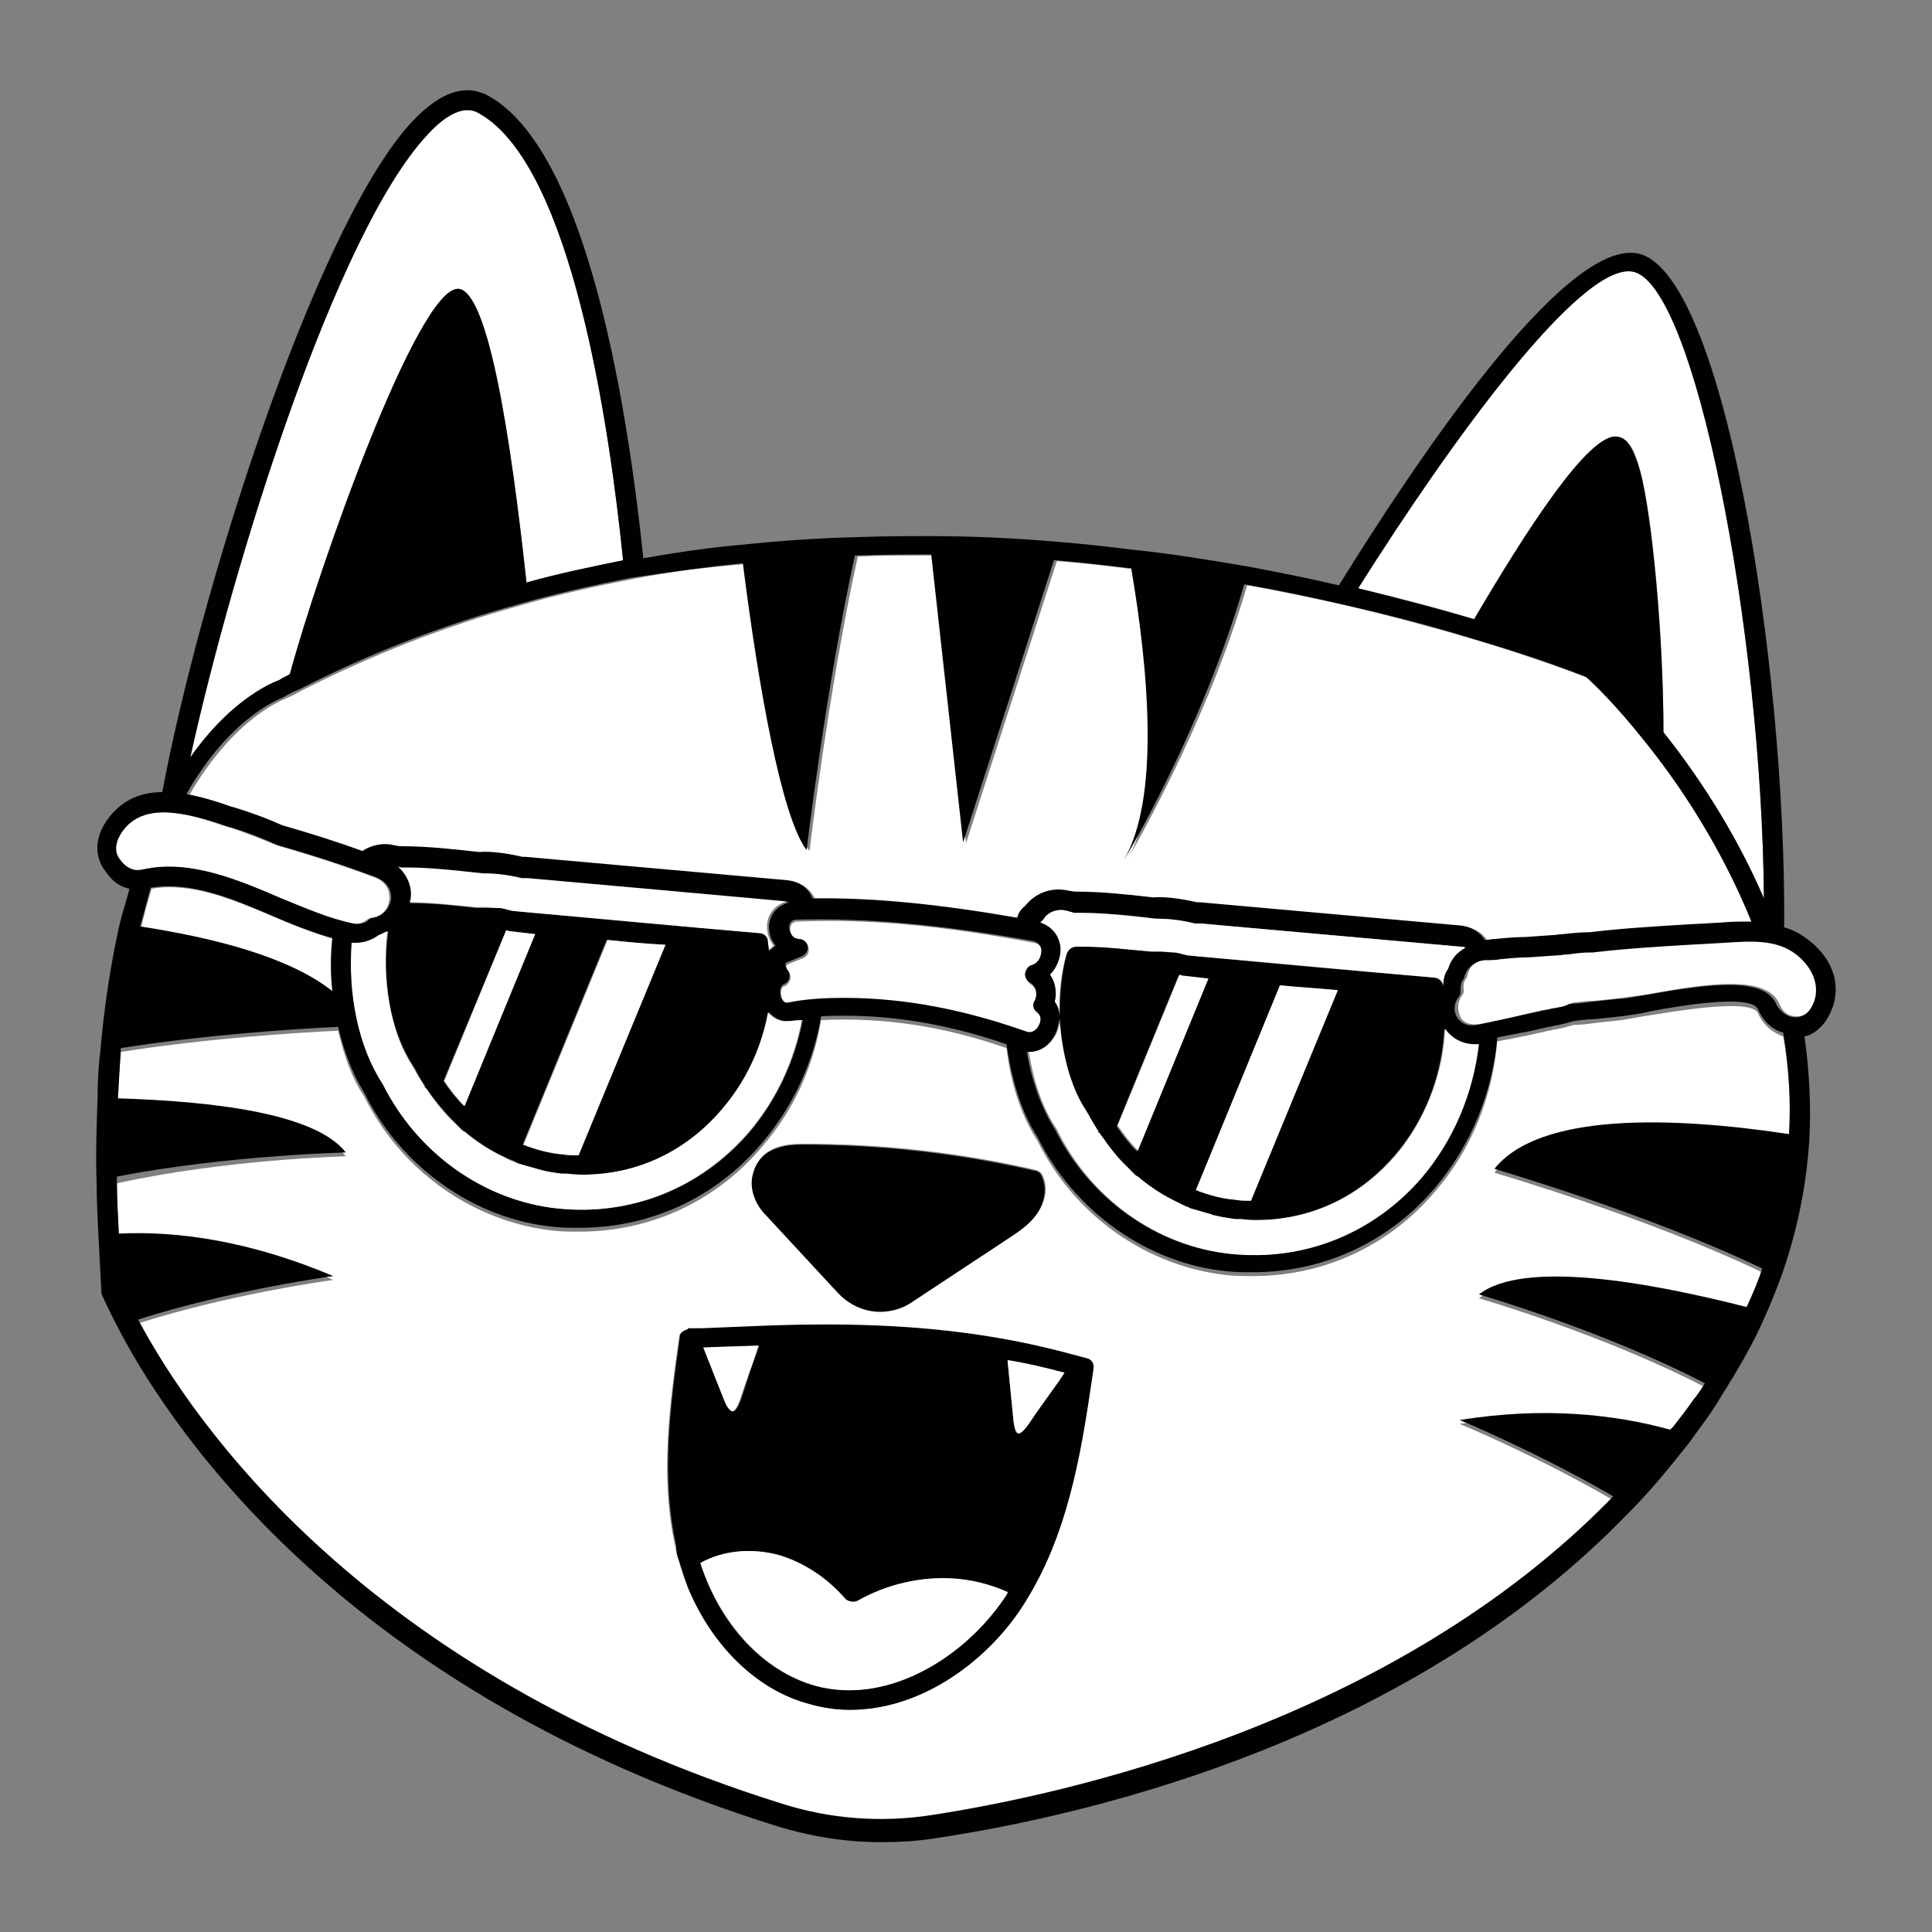<?xml version="1.0" encoding="utf-8"?>
<!-- Generator: Adobe Illustrator 22.1.0, SVG Export Plug-In . SVG Version: 6.00 Build 0)  -->
<svg version="1.1" id="Layer_1" xmlns="http://www.w3.org/2000/svg" xmlns:xlink="http://www.w3.org/1999/xlink" x="0px" y="0px"
	 viewBox="0 0 200 200" style="enable-background:new 0 0 200 200;" xml:space="preserve">
<rect x="0" y="0" width="200" height="200" fill="#808080" stroke="none"/>
<style type="text/css">
	.st0{fill:#FFFFFF;}
	.st1{fill:#010101;}
</style>
<g>
	<path class="st0" d="M152.6,64.1c5.4-9.3,11.9-19.3,14.8-18.9c1.1,0.1,1.8,1.2,2.4,3.6c1.3,4.7,2.4,17.2,2.4,27
		c3.2,4,7.3,10,10.4,17.2c-0.2-27.7-7.1-64.1-13.7-64.9c-5.4-0.7-18.6,17.4-28.3,32.8C144.7,61.9,148.8,62.9,152.6,64.1z"/>
	<path class="st0" d="M28.9,70.4c0.3-0.2,0.7-0.4,1.1-0.6c3-11,13.2-39.9,17.4-39.9c0,0,0.1,0,0.1,0c3,0.4,5.4,15.6,7,30.4
		c3.2-0.9,6.5-1.6,10-2.3c-1.4-13.8-5.2-40.7-14.8-46.2c-0.2-0.1-0.6-0.4-1.3-0.4c-0.9,0-2.3,0.5-4.2,2.6c-9.4,10.1-20,44-24.5,64.4
		C24.2,72,28.6,70.5,28.9,70.4z"/>
	<path class="st0" d="M34.5,102.7c-0.2-1.8-0.2-3.7,0-5.5c-2.1-0.6-4.2-1.5-6.2-2.3c-4.2-1.8-8.5-3.6-12.6-2.9
		c-0.4,1.3-0.8,2.7-1.1,4.1C22.4,97.2,30.1,99.2,34.5,102.7z"/>
	<path class="st0" d="M12.3,128C12.3,128,12.3,128,12.3,128c6.2-0.2,13.7,0.8,22.2,4.5c0,0-10.5,1.4-20.2,4.5
		c5.7,10.7,23.5,36.6,66.6,50.1c5,1.6,10.4,2,15.5,1.2c13.7-2.1,47.8-9.5,70.6-33c-7.9-4.6-15.9-7.9-15.9-7.9c8.8-1.3,16-0.6,21.8,1
		c0.1-0.1,0.2-0.2,0.3-0.3c0.7-0.9,1.4-1.9,2.1-2.8c0.4-0.6,0.8-1.2,1.2-1.7c-10.6-5.5-23.4-9.2-23.4-9.2c4.6-3.6,17.5-1.3,27.7,1.3
		c0-0.1,0.1-0.1,0.1-0.2c0.6-1.3,1.1-2.5,1.5-3.7c0,0,0,0,0,0c0,0,0-0.1,0-0.1c-11.9-5.7-27.7-10.3-27.7-10.3
		c4.7-5.9,18.6-5.3,30.5-3.6c0.2-3.5,0-7-0.6-10.5c-1.1-0.4-2.1-1.2-2.6-2.4c-0.7-1.6-8.6-0.2-11.2,0.2c-1.3,0.2-2.3,0.4-2.9,0.5
		c-0.9,0.1-1.8,0.2-2.8,0.3c-0.7,0.1-1.4,0.2-2.2,0.2c-0.7,0.2-1.4,0.4-2.1,0.5c-0.3,0.1-0.6,0.1-0.9,0.2l-1.8,0.4
		c-1,0.2-2,0.4-3.1,0.6c-0.5,5.7-2.6,11.1-6.4,15.5c-4.8,5.7-11.6,8.8-18.9,8.8c-0.9,0-1.8,0-2.7-0.1c-8.3-0.9-15.8-6.2-19.6-13.9
		c-1.7-2.6-2.8-6-3.2-9.6c-6.6-2.3-12.8-3.2-19.2-2.9c-0.8,4.8-2.8,9.3-6.1,13.1c-4.8,5.7-11.6,8.8-18.9,8.8c-0.9,0-1.8,0-2.7-0.1
		c-8.3-0.9-15.8-6.2-19.6-13.9c-1.3-1.9-2.1-4.3-2.7-6.8c-4.3,0.2-13.7,0.8-22.5,2.2c0,0.1,0,0.2,0,0.3c-0.2,1.6-0.2,3.2-0.3,4.9
		c9.7,0.3,20.5,1.5,23.6,5.6c0,0-12.4,0.3-23.7,2.8c0,0.1,0,0.1,0,0.2C12.1,124.1,12.2,126,12.3,128z M78,121.6
		c0.6-3.2,3.9-3.2,5.3-3.2c8,0,16.1,0.9,23.9,2.7c0.3,0.1,0.6,0.3,0.7,0.5c0.6,1.2,0.4,2.7-0.5,4c-0.7,1-1.7,1.7-2.6,2.3l-10.3,6.8
		c-1,0.7-2.2,1-3.3,1c-1.6,0-3.2-0.7-4.4-2l-7.5-8.3C78.2,124.4,77.7,122.9,78,121.6z M70.3,138.4c0-0.2,0.1-0.3,0.2-0.4
		c0,0,0,0,0,0c0,0,0,0,0,0c0.1-0.1,0.2-0.2,0.3-0.2c0.1-0.1,0.2-0.1,0.3-0.1c0,0,0.1-0.1,0.1-0.1c0,0,0.1,0,0.1,0c0,0,0,0,0,0
		c0.4,0,0.8,0,1.2,0c2.6-0.1,5-0.2,7.4-0.3c6.3-0.2,14.7-0.2,23.3,1.3c3,0.5,6,1.2,8.8,2c0.1,0,0.2,0,0.4,0.1
		c0.5,0.2,0.8,0.6,0.7,1.1c-1.1,7.5-2.3,16-6.5,23.2c-0.2,0.3-0.4,0.7-0.6,1C102.4,171.7,95.6,177,88,177c-1.4,0-2.8-0.2-4.2-0.6
		c-5.4-1.5-10.1-6-12.6-12.1c-0.4-0.9-0.7-1.8-0.9-2.7c-0.2-0.5-0.3-1-0.4-1.5C68.3,152.9,69.3,145.5,70.3,138.4z"/>
	<path class="st0" d="M65.7,59.9c-4.1,0.8-8.2,1.7-11.9,2.8c-8,2.2-15.5,5.2-22.6,8.8c-0.5,0.3-1.1,0.6-1.6,0.8
		c-0.2,0.1-5.3,1.9-10,10c1.7,0.3,3.3,0.8,4.6,1.3l0.4,0.1c1.6,0.5,3.2,1.1,4.8,1.8c2.8,0.8,5.6,1.7,8.4,2.7c1-0.6,2.1-0.8,3.3-0.6
		l0.6,0.1l0.2,0c2.6,0,5.3,0.2,8,0.6c1.2-0.1,2.7,0.1,4.5,0.5l0.3,0c9,0.8,17.9,1.6,26.9,2.4c1.3,0.1,2.3,0.8,2.8,1.9
		c6.3-0.1,13.1,0.6,21.2,2c0-0.1,0.1-0.2,0.1-0.3c0.2-0.4,0.4-0.7,0.7-0.9c1-1.3,2.7-1.9,4.5-1.6l0.6,0.1l0.2,0c2.6,0,5.3,0.2,8,0.6
		c1.2-0.1,2.7,0.1,4.5,0.5l0.3,0c9,0.8,17.9,1.6,26.9,2.4c1.2,0.1,2.1,0.7,2.6,1.5c0.4,0,0.7-0.1,1.1-0.1c1-0.1,2.1-0.2,3.1-0.2
		l2.8-0.2c0.4,0,0.7-0.1,1.1-0.1c0.9-0.1,1.8-0.2,2.8-0.2c3.2-0.4,6.6-0.6,10-0.8l3.6-0.2c1-0.1,2-0.1,3.1-0.1
		c-3.2-7.9-7.6-14.4-11-18.6c-3-3.8-5.5-6.1-6.1-6.7c-0.9-0.3-5-1.9-11.5-3.9c-4.5-1.3-9.2-2.6-14-3.7c-3.1-0.7-6.4-1.4-9.8-2
		c0,0-0.1,0-0.1,0c-4.2,14.4-11.7,27.1-12.5,28.6c3.8-6.5,2.6-19.7,0.8-30.3c-0.1,0-0.2,0-0.3,0c-2.4-0.3-5-0.6-7.5-0.8
		c-0.1,0-0.2,0-0.2,0l-9.4,29.2l-3.3-29.8c0,0-0.1,0-0.1,0c-2.4,0-5,0-7.5,0.1c-0.1,0-0.2,0-0.3,0c-3,13.6-5,30.5-5,30.5
		c-2.6-3.4-5.1-17-6.6-29.7c0,0,0,0,0,0C73.1,58.7,69.4,59.2,65.7,59.9z"/>
	<path class="st1" d="M10.2,128.1c0.1,1.8,0.2,3.7,0.3,5.7c0,0.1,0,0.2,0.1,0.3c0,0.1,0.6,1.4,1.8,3.7c5.7,10.8,23.8,37.4,67.9,51.2
		c3.5,1.1,7.2,1.7,10.9,1.7c1.9,0,3.7-0.1,5.6-0.4c17.3-2.6,49.6-10.6,71.9-33.8c2.3-2.3,4.3-4.8,6.2-7.2c0.7-1,1.4-1.9,2.1-2.9
		c0.4-0.6,0.8-1.2,1.2-1.9c1.7-2.7,3.3-5.4,4.5-8.2c0.6-1.3,1.1-2.6,1.6-3.9c1.7-4.7,2.7-9.6,3-14.4c0.2-3.5,0-7.1-0.5-10.7
		c0.9-0.2,1.6-0.8,2.2-1.6c1.7-2.6,1.3-5.6-1.2-7.9c-1-0.9-2-1.5-3.1-1.8c0.2-27.6-6.4-68.7-15.4-69.8c-7.7-1-22.9,21.8-30.7,34.4
		c-2.9-0.7-6-1.3-9.1-1.9c-4.1-0.7-8.3-1.4-12.3-1.8c-2.5-0.3-5-0.6-7.6-0.8c-4.6-0.4-8.9-0.6-13.2-0.6c-2.5,0-5,0-7.6,0.1
		c-4.2,0.1-8.3,0.4-12.1,0.8c-3.4,0.3-6.8,0.8-10.1,1.4C65.1,43.5,61.1,16,50.7,10c-2.6-1.5-5.4-0.4-8.5,3.1
		C32.3,24.5,20.6,61.6,16.8,82c-2.1,0-4,0.7-5.5,2.6c-1.4,1.8-1.6,3.7-0.6,5.3l0.3,0.4c0.6,0.9,1.4,1.5,2.4,1.7
		c-0.3,1.2-0.7,2.4-1,3.6c-0.9,4-1.6,8.4-2,13.1c-0.2,1.6-0.3,3.2-0.3,5c-0.1,2.7-0.2,5.7-0.1,8.7C10,124.2,10.1,126.1,10.2,128.1z
		 M35.8,119.3c-3.2-4.1-13.9-5.3-23.6-5.6c0.1-1.7,0.2-3.3,0.3-4.9c0-0.1,0-0.2,0-0.3c8.9-1.4,18.2-2,22.5-2.2
		c0.6,2.5,1.5,4.9,2.7,6.8c3.8,7.7,11.4,13.1,19.6,13.9c0.9,0.1,1.8,0.1,2.7,0.1c7.3,0,14.1-3.1,18.9-8.8c3.2-3.8,5.3-8.3,6.1-13.1
		c6.3-0.3,12.5,0.6,19.2,2.9c0.5,3.6,1.5,7,3.2,9.6c3.8,7.7,11.4,13.1,19.6,13.9c0.9,0.1,1.8,0.1,2.7,0.1c7.3,0,14.1-3.1,18.9-8.8
		c3.7-4.4,5.9-9.8,6.4-15.5c1-0.2,2-0.4,3.1-0.6l1.8-0.4c0.3-0.1,0.6-0.1,0.9-0.2c0.7-0.1,1.4-0.3,2.1-0.5c0.7-0.1,1.5-0.2,2.2-0.2
		c1-0.1,1.9-0.2,2.8-0.3c0.6-0.1,1.7-0.2,2.9-0.5c2.6-0.5,10.5-1.9,11.2-0.2c0.5,1.2,1.5,2.1,2.6,2.4c0.6,3.5,0.8,7.1,0.6,10.5
		c-11.9-1.8-25.8-2.3-30.5,3.6c0,0,15.8,4.6,27.7,10.3c0,0,0,0.1,0,0.1c0,0,0,0,0,0c-0.4,1.2-0.9,2.4-1.5,3.7c0,0.1-0.1,0.1-0.1,0.2
		c-10.2-2.6-23.1-4.9-27.7-1.3c0,0,12.8,3.7,23.4,9.2c-0.4,0.6-0.7,1.1-1.2,1.7c-0.7,1-1.4,1.9-2.1,2.8c-0.1,0.1-0.2,0.2-0.3,0.3
		c-5.8-1.6-13.1-2.4-21.8-1c0,0,8,3.3,15.9,7.9c-22.8,23.5-56.9,30.9-70.6,33c-5.2,0.8-10.5,0.4-15.5-1.2
		c-43.1-13.5-60.9-39.4-66.6-50.1c9.7-3.1,20.2-4.5,20.2-4.5c-8.5-3.6-16-4.7-22.2-4.4c0,0,0,0,0,0c-0.1-2-0.2-3.9-0.2-5.7
		c0-0.1,0-0.1,0-0.2C23.4,119.6,35.8,119.3,35.8,119.3z M12.8,89.2l-0.3-0.4c-0.7-1.2,0.1-2.4,0.5-2.9c2.4-3,7.2-1.5,10.7-0.3
		l0.4,0.1c1.6,0.5,3.1,1.1,4.7,1.8c3.5,1,6.9,2.1,10.1,3.3c1.5,0.6,1.6,1.7,1.6,2.2c-0.1,0.8-0.7,1.8-1.8,2c-0.2,0-0.4,0.1-0.5,0.2
		c-0.4,0.4-1,0.5-1.4,0.4c-2.5-0.5-5-1.6-7.7-2.7c-3.8-1.6-7.6-3.2-11.5-3.2c-0.9,0-1.8,0.1-2.7,0.3C13.9,90.2,13.2,89.9,12.8,89.2z
		 M48.4,11.4c0.6,0,1,0.2,1.3,0.4c9.5,5.5,13.4,32.4,14.8,46.2c-3.4,0.7-6.8,1.4-10,2.3c-1.6-14.8-3.9-30-7-30.4c0,0-0.1,0-0.1,0
		C43.2,29.9,33,58.7,30,69.8c-0.4,0.2-0.8,0.4-1.1,0.6c-0.2,0.1-4.7,1.6-9.2,8C24.2,58,34.8,24.1,44.2,14
		C46.1,11.9,47.5,11.4,48.4,11.4z M76.9,58.3c1.6,12.7,4,26.3,6.6,29.7c0,0,2-16.9,5-30.5c0.1,0,0.2,0,0.3,0c2.5-0.1,5-0.1,7.5-0.1
		c0,0,0.1,0,0.1,0l3.3,29.8l9.4-29.2c0.1,0,0.2,0,0.2,0c2.5,0.2,5.1,0.5,7.5,0.8c0.1,0,0.2,0,0.3,0c1.8,10.6,3,23.9-0.8,30.3
		c0.9-1.4,8.3-14.2,12.5-28.6c0,0,0.1,0,0.1,0c3.4,0.6,6.7,1.3,9.8,2c4.8,1.1,9.6,2.3,14,3.7c6.5,1.9,10.6,3.5,11.5,3.9
		c0.6,0.5,3.1,2.9,6.1,6.7c3.4,4.2,7.8,10.7,11,18.6c-1,0-2.1,0-3.1,0.1l-3.6,0.2c-3.3,0.2-6.7,0.4-10,0.8c-0.9,0-1.9,0.1-2.8,0.2
		c-0.4,0-0.7,0.1-1.1,0.1l-2.8,0.2c-1,0-2.1,0.1-3.1,0.2c-0.4,0-0.7,0.1-1.1,0.1c-0.5-0.8-1.4-1.4-2.6-1.5c-9-0.8-17.9-1.6-26.9-2.4
		l-0.3,0c-1.8-0.4-3.3-0.6-4.5-0.5c-2.7-0.3-5.3-0.6-8-0.6l-0.2,0l-0.6-0.1c-1.7-0.4-3.4,0.2-4.5,1.6c-0.3,0.2-0.6,0.6-0.7,0.9
		c0,0.1-0.1,0.2-0.1,0.3c-8.1-1.4-14.9-2.1-21.2-2c-0.4-1.1-1.4-1.8-2.8-1.9c-9-0.8-17.9-1.6-26.9-2.4l-0.3,0
		c-1.8-0.4-3.3-0.6-4.5-0.5c-2.7-0.3-5.4-0.6-8-0.6l-0.2,0l-0.6-0.1c-1.2-0.3-2.4,0-3.3,0.6c-2.7-1-5.6-1.9-8.4-2.7
		c-1.5-0.7-3.2-1.3-4.8-1.8l-0.4-0.1c-1.4-0.5-3-1-4.6-1.3c4.6-8.1,9.8-9.9,10-10c0.5-0.3,1-0.6,1.6-0.8c7-3.6,14.6-6.6,22.6-8.8
		c3.8-1.1,7.8-2,11.9-2.8C69.4,59.2,73.1,58.7,76.9,58.3C76.9,58.3,76.9,58.3,76.9,58.3z M168.9,28.1c6.5,0.8,13.5,37.3,13.7,64.9
		c-3.1-7.2-7.2-13.2-10.4-17.2c0-9.9-1.2-22.4-2.4-27c-0.7-2.4-1.4-3.5-2.4-3.6c-2.9-0.4-9.3,9.6-14.8,18.9c-3.8-1.1-7.9-2.2-12-3.2
		C150.3,45.5,163.5,27.4,168.9,28.1z M185.6,105.3c-0.7-0.1-1.3-0.6-1.7-1.3c-1.2-2.9-6.8-2.2-13.5-1c-1.2,0.2-2.2,0.4-2.8,0.4
		c-0.9,0.1-1.8,0.2-2.8,0.3c-0.7,0.1-1.5,0.2-2.3,0.2c-0.1,0-0.2,0-0.3,0.1c-0.6,0.2-1.2,0.3-1.9,0.5c-0.3,0.1-0.7,0.1-1,0.2
		l-1.8,0.4c-1.5,0.3-3,0.7-4.6,1c-1.2,0.2-1.7-0.3-2-0.7c-0.4-0.5-0.5-1.4,0.1-2.2c0.2-0.2,0.2-0.5,0.2-0.8c0-0.2,0-0.6,0.2-0.9
		c0.1-0.1,0.2-0.3,0.2-0.4c0.1-0.4,0.5-1.4,1.8-1.6c0.5,0,1-0.1,1.6-0.1c1-0.1,2-0.2,3-0.2l2.9-0.2c0.4,0,0.8-0.1,1.1-0.1
		c0.8-0.1,1.5-0.2,2.3-0.2c0.1,0,0.2,0,0.3,0c3.3-0.4,6.7-0.6,10-0.8l3.6-0.2c3-0.2,5.8-0.4,7.9,1.6c1.7,1.6,2,3.6,0.9,5.3
		C186.8,105.1,186.3,105.4,185.6,105.3z M36.5,97.6c0.2,0,0.3,0,0.5,0c0.8,0,1.6-0.3,2.3-0.8c0.3-0.1,0.6-0.2,0.9-0.4
		c-0.7,4.9,0.2,10.3,2.5,13.8l0.3,0.5c0.3,0.6,0.6,1.1,1,1.7c0,0,0,0.1,0,0.1c0,0.1,0.1,0.1,0.2,0.2c0.3,0.5,0.7,1,1.1,1.5
		c0.4,0.5,0.8,0.9,1.2,1.4c0.4,0.4,0.8,0.8,1.2,1.2c0.1,0.1,0.1,0.1,0.2,0.2c0,0,0.1,0.1,0.2,0.1c1.3,1.1,2.7,2,4.2,2.7
		c0.1,0,0.1,0.1,0.2,0.1c0.3,0.1,0.6,0.2,0.9,0.4c0.1,0,0.2,0.1,0.2,0.1c0.7,0.3,1.4,0.5,2.1,0.6c0.1,0,0.2,0,0.3,0.1
		c0.7,0.2,1.4,0.3,2.2,0.4c0.2,0,0.4,0,0.6,0c0.5,0,1,0.1,1.5,0.1c0,0,0.1,0,0.1,0c0.1,0,0.2,0,0.3,0c0,0,0,0,0,0
		c5.9-0.1,11.1-2.8,14.8-7.6c2.1-2.7,3.4-5.9,4.1-9.2c0.6,0.6,1.3,1,2.2,0.9c0.4-0.1,0.9-0.1,1.3-0.1c-0.8,4.2-2.7,8.3-5.5,11.6
		c-5,5.8-12.2,8.7-19.8,7.9c-7.6-0.8-14.5-5.7-18.1-12.9C37.1,108.4,36,102.9,36.5,97.6z M59.8,119.6c-0.5,0-1.1,0-1.6-0.1
		c-1.4-0.1-2.8-0.5-4.1-1l8.7-21.2c2,0.2,4,0.4,5.9,0.5L59.8,119.6z M52.4,96.3c0.1,0,0.3,0.1,0.4,0.1l2.6,0.3L48,114.5
		c-0.8-0.8-1.5-1.7-2.1-2.6L52.4,96.3z M79.6,95.9c0,0.7,0.2,1.4,0.7,2c-0.2,0.1-0.4,0.3-0.5,0.5c0-0.3,0-0.6-0.1-0.9
		c-0.1-0.5-0.5-0.8-0.9-0.9c-8.2-0.7-16.3-1.4-24.5-2.2l-1-0.1c-0.2,0-0.3-0.1-0.5-0.1c-0.3-0.1-0.6-0.1-0.9-0.2c0,0,0,0,0,0
		C51.2,94,50.7,94,50.2,94c0,0,0,0,0,0l-0.5,0l-0.4,0c-2.4-0.3-4.7-0.5-6.8-0.5c0-0.1,0.1-0.2,0.1-0.3c0.1-1.3-0.4-2.5-1.3-3.4
		l0.3,0.1c0.1,0,0.4,0,0.5,0c2.5,0,5.1,0.2,7.9,0.6c1.2,0,2.5,0.1,4.1,0.5c0,0,0.2,0,0.3,0l0.3,0c9,0.8,17.9,1.6,26.9,2.4
		c0.1,0,0.1,0,0.2,0C80.5,93.7,79.7,94.6,79.6,95.9z M81.4,103.6c-0.4,0-0.6-0.3-0.6-0.6c-0.1-0.4,0-0.9,0.3-1.1
		c0.3-0.1,0.6-0.4,0.6-0.7c0.1-0.3,0-0.7-0.2-0.9c-0.2-0.2-0.2-0.4-0.2-0.5c0-0.1,0.1-0.2,0.2-0.2c0.5-0.2,1-0.4,1.5-0.6
		c0.4-0.2,0.7-0.6,0.6-1.1c-0.1-0.5-0.5-0.8-1-0.9c-0.9-0.1-0.9-0.9-0.9-1c0-0.3,0.1-0.8,0.8-0.8c7.1-0.2,14.8,0.5,24.4,2.2
		c0.5,0.1,0.8,0.4,0.8,0.8c0,0.6-0.4,1.3-1,1.5c-0.4,0.1-0.6,0.5-0.7,0.9c-0.1,0.4,0.2,0.9,0.6,1.1c1,0.6,0.5,1.5,0.4,1.7
		c-0.3,0.5-0.1,1,0.3,1.3c0.5,0.3,0.3,1,0.1,1.3c-0.1,0.2-0.5,0.9-1.2,0.6c-6.4-2.3-12.7-3.5-18.9-3.5
		C85.4,103.3,83.4,103.4,81.4,103.6z M149.9,100.3c-0.4,0.6-0.6,1.2-0.5,1.9c0,0,0,0,0,0c0,0,0-0.1,0-0.1c-0.1-0.5-0.5-0.8-0.9-0.9
		c-8.2-0.7-16.3-1.4-24.5-2.2l-1-0.1c-0.2,0-0.3-0.1-0.5-0.1c-0.3-0.1-0.6-0.1-0.9-0.2c0,0,0,0,0,0c-0.6-0.1-1.1-0.1-1.6-0.1
		c0,0,0,0,0,0l-0.5,0l-0.4,0c-2.4-0.3-4.7-0.5-6.9-0.5l-0.8,0c-0.5,0-0.8,0.3-1,0.8c-0.5,2-0.7,4.2-0.7,6.4c0-0.5-0.2-1.1-0.5-1.5
		c0.3-0.9,0.2-1.9-0.5-2.8c0.7-0.7,1.1-1.7,1.1-2.7c0-1.3-0.8-2.3-2.1-2.7c0,0,0,0,0,0c0.1-0.1,0.3-0.2,0.3-0.3c0.4-0.6,1.1-1,1.9-1
		c0.2,0,0.4,0,0.6,0.1l0.7,0.2c0.1,0,0.4,0,0.5,0c2.5,0,5.1,0.2,7.9,0.6c1.2,0,2.5,0.1,4.1,0.5c0,0,0.2,0,0.3,0l0.3,0
		c9,0.8,17.9,1.6,26.9,2.4c0.1,0,0.3,0,0.5,0.1C150.8,98.6,150.2,99.3,149.9,100.3z M129.5,124.3c-0.5,0-1.1,0-1.6-0.1
		c-1.4-0.1-2.8-0.5-4.1-1l8.7-21.2c2,0.2,4,0.4,5.9,0.5L129.5,124.3z M115.6,116.6l6.4-15.6c0.1,0,0.3,0.1,0.4,0.1l2.6,0.3
		l-7.3,17.8C116.9,118.4,116.2,117.5,115.6,116.6z M106.5,108.9c1.1,0,2.1-0.6,2.7-1.8c0.3-0.6,0.4-1.2,0.4-1.7
		c0.1,3.6,1.1,7.1,2.7,9.5l0.3,0.5c0.3,0.6,0.6,1.1,1,1.7c0,0,0,0.1,0,0.1c0,0.1,0.1,0.1,0.2,0.2c0.3,0.5,0.7,1,1.1,1.5
		c0.4,0.5,0.8,0.9,1.2,1.4c0.4,0.4,0.8,0.8,1.2,1.2c0.1,0.1,0.1,0.1,0.2,0.2c0,0,0.1,0.1,0.2,0.1c1.3,1.1,2.7,2,4.2,2.7
		c0.1,0,0.1,0.1,0.2,0.1c0.3,0.1,0.6,0.2,0.9,0.4c0.1,0,0.2,0.1,0.2,0.1c0.7,0.3,1.4,0.5,2.1,0.6c0.1,0,0.2,0,0.3,0.1
		c0.7,0.2,1.4,0.3,2.2,0.4c0.2,0,0.4,0,0.6,0c0.5,0,1,0.1,1.5,0.1h0c0,0,0.1,0,0.1,0c0.1,0,0.2,0,0.3,0c0,0,0,0,0,0
		c5.9-0.1,11.1-2.8,14.8-7.6c2.7-3.5,4.2-7.8,4.4-12.2c0.7,1,1.8,1.6,3.1,1.6c0.1,0,0.2,0,0.4,0c-0.5,5-2.5,9.8-5.9,13.8
		c-5,5.8-12.2,8.7-19.8,7.9c-7.6-0.8-14.5-5.7-18.1-12.9c-1.4-2.2-2.4-5-2.9-8C106.4,108.9,106.5,108.9,106.5,108.9z M15.6,91.9
		c4.1-0.7,8.4,1.1,12.6,2.9c2,0.9,4.1,1.7,6.2,2.3c-0.2,1.8-0.2,3.7,0,5.5c-4.4-3.5-12.1-5.5-19.9-6.7
		C14.9,94.6,15.2,93.3,15.6,91.9z"/>
	<path class="st0" d="M151.7,98.1c-0.2-0.1-0.3-0.1-0.5-0.1c-9-0.8-17.9-1.6-26.9-2.4l-0.3,0c0,0-0.2,0-0.3,0
		c-1.6-0.4-3-0.5-4.1-0.5c-2.8-0.3-5.3-0.6-7.9-0.6c-0.1,0-0.4,0-0.5,0l-0.7-0.2c-0.2,0-0.4-0.1-0.6-0.1c-0.8,0-1.5,0.3-1.9,1
		c-0.1,0.1-0.2,0.2-0.3,0.3c0,0,0,0,0,0c1.2,0.4,2,1.4,2.1,2.7c0,1-0.4,2-1.1,2.7c0.6,0.8,0.7,1.9,0.5,2.8c0.3,0.4,0.5,0.9,0.5,1.5
		c-0.1-2.2,0.1-4.4,0.7-6.4c0.1-0.4,0.5-0.8,1-0.8l0.8,0c2.2,0,4.5,0.3,6.9,0.5l0.4,0l0.5,0c0,0,0,0,0,0c0.5,0,1,0.1,1.6,0.1
		c0,0,0,0,0,0c0.3,0,0.6,0.1,0.9,0.2c0.2,0,0.3,0.1,0.5,0.1l1,0.1c8.2,0.7,16.3,1.5,24.5,2.2c0.5,0,0.9,0.4,0.9,0.9c0,0,0,0.1,0,0.1
		c0,0,0,0,0,0c0-0.7,0.1-1.4,0.5-1.9C150.2,99.3,150.8,98.6,151.7,98.1z"/>
	<path class="st0" d="M127.4,129.8c7.6,0.8,14.8-2.1,19.8-7.9c3.3-3.9,5.3-8.7,5.9-13.8c-0.1,0-0.3,0-0.4,0c-1.3,0-2.4-0.6-3.1-1.6
		c-0.2,4.4-1.8,8.7-4.4,12.2c-3.7,4.8-8.9,7.5-14.8,7.6c0,0,0,0,0,0c-0.1,0-0.2,0-0.3,0c0,0-0.1,0-0.1,0h0c-0.5,0-1,0-1.5-0.1
		c-0.2,0-0.4,0-0.6,0c-0.7-0.1-1.4-0.2-2.2-0.4c-0.1,0-0.2,0-0.3-0.1c-0.7-0.2-1.4-0.4-2.1-0.6c-0.1,0-0.2-0.1-0.2-0.1
		c-0.3-0.1-0.6-0.2-0.9-0.4c-0.1,0-0.1-0.1-0.2-0.1c-1.5-0.7-2.9-1.6-4.2-2.7c-0.1,0-0.1-0.1-0.2-0.1c-0.1-0.1-0.1-0.1-0.2-0.2
		c-0.4-0.4-0.8-0.8-1.2-1.2c-0.4-0.4-0.8-0.9-1.2-1.4c-0.4-0.5-0.7-1-1.1-1.5c0-0.1-0.1-0.1-0.2-0.2c0,0,0-0.1,0-0.1
		c-0.3-0.5-0.7-1.1-1-1.7l-0.3-0.5c-1.6-2.4-2.5-6-2.7-9.5c0,0.6-0.1,1.1-0.4,1.7c-0.6,1.1-1.6,1.8-2.7,1.8c0,0-0.1,0-0.1,0
		c0.5,3,1.4,5.8,2.9,8C112.9,124.1,119.8,129,127.4,129.8z"/>
	<path class="st0" d="M125.1,101.3l-2.6-0.3c-0.2,0-0.3-0.1-0.4-0.1l-6.4,15.6c0.6,0.9,1.3,1.8,2.1,2.6L125.1,101.3z"/>
	<path class="st0" d="M132.5,102l-8.7,21.2c1.3,0.5,2.7,0.9,4.1,1c0.5,0.1,1.1,0.1,1.6,0.1l9-21.8
		C136.5,102.3,134.5,102.2,132.5,102z"/>
	<path class="st0" d="M54.6,90.9l-0.3,0c0,0-0.2,0-0.3,0c-1.6-0.4-3-0.5-4.1-0.5c-2.8-0.3-5.3-0.6-7.9-0.6c-0.1,0-0.4,0-0.5,0
		l-0.3-0.1c1,0.9,1.5,2.1,1.3,3.4c0,0.1-0.1,0.2-0.1,0.3c2.2,0,4.5,0.3,6.8,0.5l0.4,0l0.5,0c0,0,0,0,0,0c0.5,0,1,0.1,1.6,0.1
		c0,0,0,0,0,0c0.3,0,0.6,0.1,0.9,0.2c0.2,0,0.3,0.1,0.5,0.1l1,0.1c8.2,0.7,16.3,1.5,24.5,2.2c0.5,0,0.9,0.4,0.9,0.9
		c0,0.3,0.1,0.6,0.1,0.9c0.2-0.2,0.3-0.4,0.5-0.5c-0.5-0.6-0.7-1.3-0.7-2c0-1.3,0.9-2.3,2.1-2.6c-0.1,0-0.2,0-0.2,0
		C72.5,92.5,63.6,91.7,54.6,90.9z"/>
	<path class="st0" d="M39.6,112.2c3.6,7.2,10.5,12.1,18.1,12.9c7.6,0.8,14.8-2.1,19.8-7.9c2.9-3.4,4.7-7.4,5.5-11.6
		c-0.4,0-0.9,0.1-1.3,0.1c-0.9,0.1-1.6-0.2-2.2-0.9c-0.6,3.3-2,6.5-4.1,9.2c-3.7,4.8-8.9,7.5-14.8,7.6c0,0,0,0,0,0
		c-0.1,0-0.2,0-0.3,0c0,0-0.1,0-0.1,0c-0.5,0-1,0-1.5-0.1c-0.2,0-0.4,0-0.6,0c-0.7-0.1-1.4-0.2-2.2-0.4c-0.1,0-0.2,0-0.3-0.1
		c-0.7-0.2-1.4-0.4-2.1-0.6c-0.1,0-0.2-0.1-0.2-0.1c-0.3-0.1-0.6-0.2-0.9-0.4c-0.1,0-0.1-0.1-0.2-0.1c-1.5-0.7-2.9-1.6-4.2-2.7
		c-0.1,0-0.1-0.1-0.2-0.1c-0.1-0.1-0.1-0.1-0.2-0.2c-0.4-0.4-0.8-0.8-1.2-1.2c-0.4-0.4-0.8-0.9-1.2-1.4c-0.4-0.5-0.7-1-1.1-1.5
		c0-0.1-0.1-0.1-0.2-0.2c0,0,0-0.1,0-0.1c-0.3-0.5-0.7-1.1-1-1.7l-0.3-0.5c-2.2-3.4-3.1-8.9-2.5-13.8c-0.3,0.1-0.6,0.3-0.9,0.4
		c-0.7,0.5-1.5,0.8-2.3,0.8c-0.2,0-0.3,0-0.5,0C36,102.9,37.1,108.4,39.6,112.2z"/>
	<path class="st0" d="M55.4,96.7l-2.6-0.3c-0.2,0-0.3-0.1-0.4-0.1l-6.4,15.6c0.6,0.9,1.3,1.8,2.1,2.6L55.4,96.7z"/>
	<path class="st0" d="M62.9,97.3l-8.7,21.2c1.3,0.5,2.7,0.9,4.1,1c0.5,0.1,1.1,0.1,1.6,0.1l9-21.8C66.8,97.7,64.8,97.5,62.9,97.3z"
		/>
	<path class="st0" d="M87.4,103.3c6.2,0,12.4,1.2,18.9,3.5c0.7,0.2,1.1-0.4,1.2-0.6c0.2-0.3,0.4-1-0.1-1.3c-0.4-0.3-0.6-0.9-0.3-1.3
		c0.1-0.2,0.5-1.1-0.4-1.7c-0.3-0.2-0.6-0.7-0.6-1.1c0.1-0.4,0.3-0.8,0.7-0.9c0.7-0.2,1-0.9,1-1.5c0-0.5-0.3-0.7-0.8-0.8
		c-9.5-1.8-17.3-2.5-24.4-2.2c-0.7,0-0.8,0.5-0.8,0.8c0,0.1,0,0.9,0.9,1c0.5,0,0.9,0.4,1,0.9c0.1,0.5-0.1,0.9-0.6,1.1
		c-0.5,0.2-1,0.4-1.5,0.6c-0.1,0.1-0.2,0.1-0.2,0.2c0,0.1,0,0.3,0.2,0.5c0.2,0.3,0.3,0.6,0.2,0.9c-0.1,0.3-0.3,0.6-0.6,0.7
		c-0.4,0.1-0.4,0.7-0.3,1.1c0.1,0.3,0.2,0.6,0.6,0.6C83.4,103.4,85.4,103.3,87.4,103.3z"/>
	<path class="st0" d="M186.4,99.2c-2.1-2-4.9-1.8-7.9-1.6l-3.6,0.2c-3.3,0.2-6.7,0.4-10,0.8c-0.1,0-0.2,0-0.3,0
		c-0.8,0-1.5,0.1-2.3,0.2c-0.4,0-0.8,0.1-1.1,0.1l-2.9,0.2c-1,0-2,0.1-3,0.2c-0.5,0.1-1.1,0.1-1.6,0.1c-1.3,0.1-1.7,1.1-1.8,1.6
		c0,0.1-0.1,0.3-0.2,0.4c-0.2,0.3-0.2,0.6-0.2,0.9c0.1,0.3,0,0.6-0.2,0.8c-0.5,0.8-0.4,1.6-0.1,2.2c0.2,0.4,0.8,0.9,2,0.7
		c1.5-0.3,3-0.6,4.6-1l1.8-0.4c0.3-0.1,0.7-0.1,1-0.2c0.7-0.1,1.4-0.2,1.9-0.5c0.1,0,0.2,0,0.3-0.1c0.8-0.1,1.5-0.2,2.3-0.2
		c1-0.1,1.9-0.2,2.8-0.3c0.6-0.1,1.6-0.2,2.8-0.4c6.6-1.2,12.2-1.9,13.5,1c0.3,0.8,0.9,1.3,1.7,1.3c0.6,0.1,1.2-0.2,1.6-0.9
		C188.4,102.8,188.1,100.8,186.4,99.2z"/>
	<path class="st0" d="M14.7,90c0.9-0.2,1.8-0.3,2.7-0.3c3.9,0,7.8,1.6,11.5,3.2c2.7,1.1,5.2,2.2,7.7,2.7c0.5,0.1,1-0.1,1.4-0.4
		c0.1-0.1,0.3-0.2,0.5-0.2c1.2-0.2,1.8-1.1,1.8-2c0-0.5,0-1.6-1.6-2.2c-3.2-1.2-6.6-2.3-10.1-3.3c-1.6-0.7-3.2-1.3-4.7-1.8l-0.4-0.1
		c-3.5-1.2-8.3-2.8-10.7,0.3c-0.4,0.5-1.2,1.8-0.5,2.9l0.3,0.4C13.2,89.9,13.9,90.2,14.7,90z"/>
	<path class="st1" d="M86.7,133.8c1.2,1.3,2.8,2,4.4,2c1.1,0,2.3-0.3,3.3-1l10.3-6.8c0.9-0.6,1.9-1.3,2.6-2.3c0.9-1.3,1.1-2.8,0.5-4
		c-0.1-0.3-0.4-0.5-0.7-0.5c-7.8-1.8-15.9-2.7-23.9-2.7c-1.3,0-4.6,0-5.3,3.2c-0.3,1.3,0.2,2.8,1.2,3.9L86.7,133.8z"/>
	<path class="st1" d="M70.3,161.6c0.3,0.9,0.6,1.8,0.9,2.7c2.5,6.1,7.2,10.7,12.6,12.1c1.4,0.4,2.8,0.6,4.2,0.6
		c7.6,0,14.5-5.3,18.1-11.1c0.2-0.3,0.4-0.7,0.6-1c4.2-7.2,5.4-15.7,6.5-23.2c0.1-0.5-0.2-1-0.7-1.1c-0.1,0-0.3-0.1-0.4-0.1
		c-2.9-0.8-5.8-1.5-8.8-2c-8.6-1.5-17-1.5-23.3-1.3c-2.4,0.1-4.9,0.2-7.4,0.3c-0.4,0-0.8,0-1.2,0c0,0,0,0,0,0c0,0-0.1,0-0.1,0
		c-0.1,0-0.1,0.1-0.1,0.1c-0.1,0-0.2,0.1-0.3,0.1c-0.1,0.1-0.2,0.1-0.3,0.2c0,0,0,0,0,0c0,0,0,0,0,0c-0.1,0.1-0.2,0.2-0.2,0.4
		c-1,7.1-2,14.5-0.4,21.7C70,160.6,70.1,161.1,70.3,161.6z M72.5,161.8c2.4-1.3,5.4-1.6,8.2-0.8c2.5,0.7,4.9,2.3,6.8,4.5
		c0.3,0.4,0.9,0.5,1.3,0.2c3-1.7,6.5-2.5,9.8-2.3c1.9,0.1,3.9,0.6,5.7,1.4c0,0,0,0,0,0.1c-0.3,0.4-0.5,0.8-0.8,1.2
		c-4.3,5.8-11.9,10.4-19.2,8.4C79,173,74.5,168.2,72.5,161.8z M72.9,139.5c1.9-0.1,3.8-0.2,5.7-0.2c-0.5,1.4-1,2.7-1.4,4.1l-0.5,1.5
		c-0.4,1.1-0.7,1.2-0.8,1.2c-0.1,0-0.5-0.2-0.9-1.3L72.9,139.5z M104.3,140.8c2,0.4,4,0.8,5.9,1.3l-0.6,0.9c-1,1.5-2.1,2.9-3.1,4.4
		c-0.7,1-1,1-1.1,1c-0.2,0-0.4-0.4-0.5-1.4L104.3,140.8z"/>
	<path class="st0" d="M103.5,166.1c0.3-0.4,0.6-0.8,0.8-1.2c0,0,0,0,0-0.1c-1.8-0.8-3.8-1.3-5.7-1.4c-3.3-0.2-6.8,0.6-9.8,2.3
		c-0.4,0.2-1,0.1-1.3-0.2c-1.9-2.2-4.3-3.7-6.8-4.5c-2.9-0.8-5.9-0.5-8.2,0.8c2.1,6.4,6.6,11.2,11.9,12.7
		C91.6,176.5,99.3,171.9,103.5,166.1z"/>
	<path class="st0" d="M75.8,146.1c0.1,0,0.4-0.1,0.8-1.2l0.5-1.5c0.5-1.4,1-2.7,1.4-4.1c-1.9,0.1-3.8,0.1-5.7,0.2l2.1,5.3
		C75.3,145.9,75.7,146.1,75.8,146.1z"/>
	<path class="st0" d="M105.4,148.4c0.1,0,0.4,0,1.1-1c1-1.5,2-2.9,3.1-4.4l0.6-0.9c-1.9-0.5-3.9-1-5.9-1.3l0.6,6.1
		C105,147.9,105.2,148.3,105.4,148.4z"/>
</g>
</svg>
